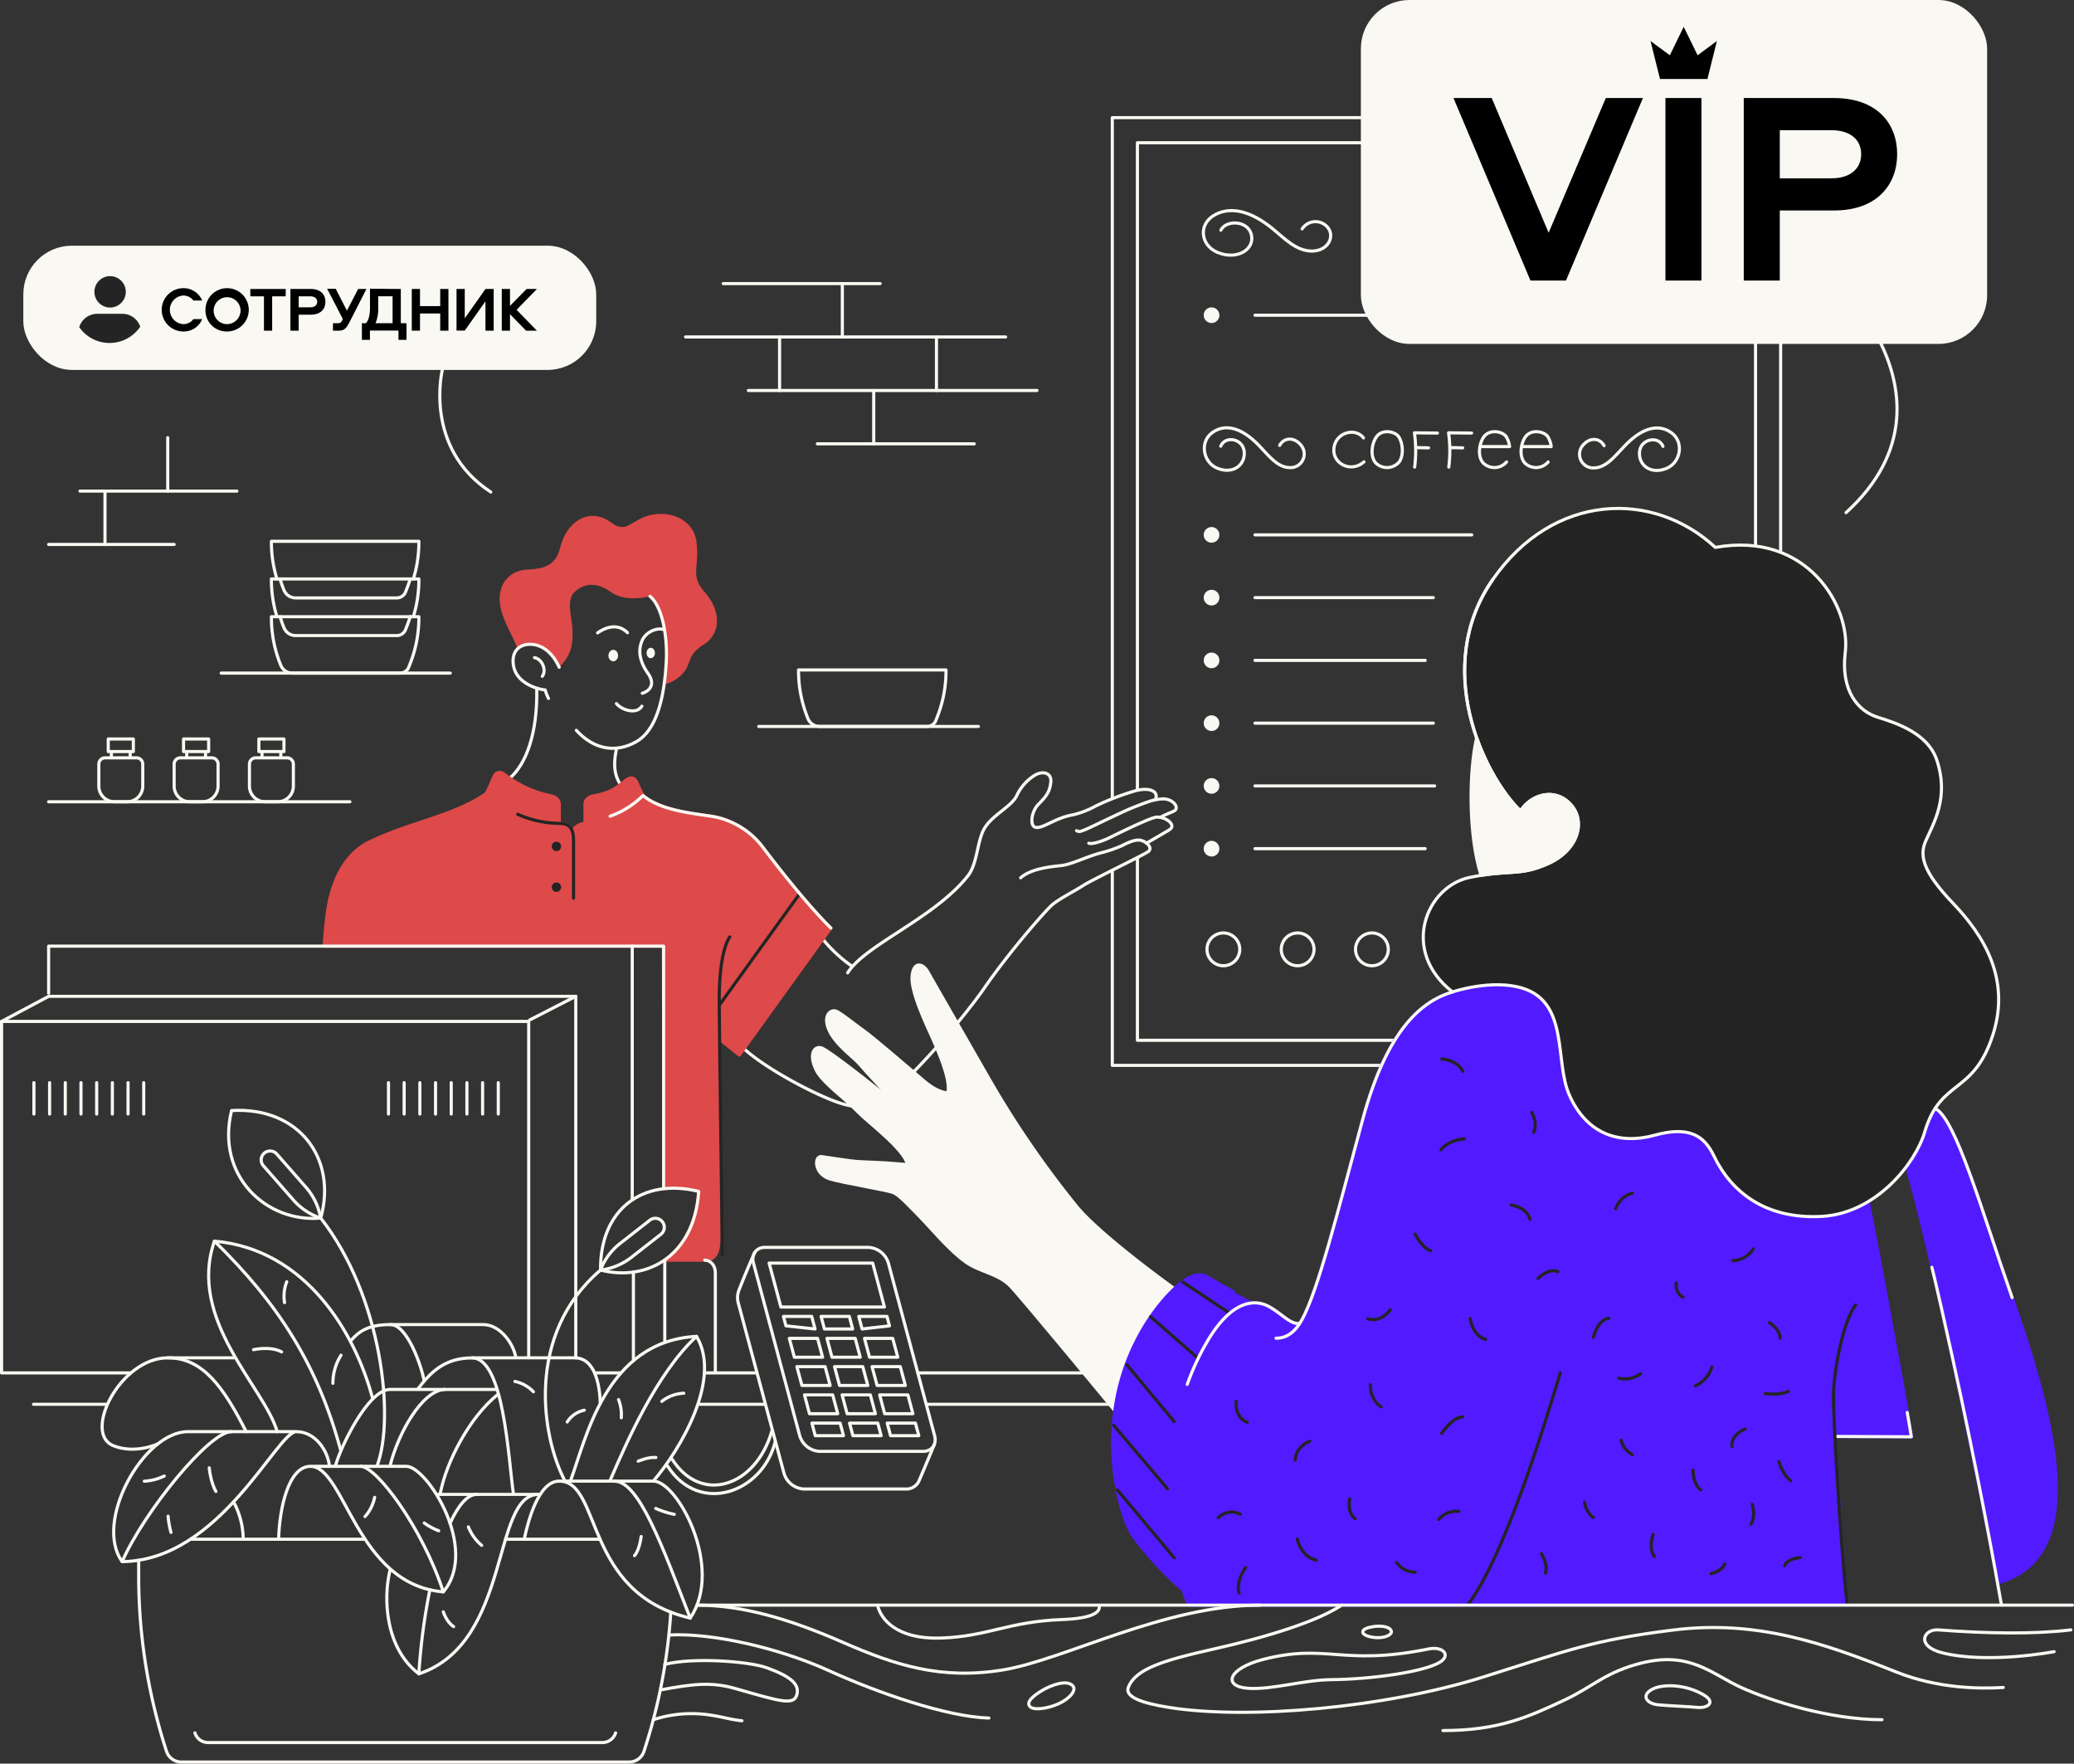 <?xml version="1.0" encoding="UTF-8"?> <svg xmlns="http://www.w3.org/2000/svg" viewBox="0 0 661 561.99"><rect x="0" y="0" width="661" height="561.99" fill="#333333" stroke="none"/> <defs> <style>.cls-1,.cls-3,.cls-6,.cls-7{fill:none;}.cls-1,.cls-10,.cls-3{stroke:#faf8f2;}.cls-1,.cls-10,.cls-4,.cls-6,.cls-7,.cls-9{stroke-linecap:round;stroke-linejoin:round;}.cls-10,.cls-2{fill:#faf8f2;}.cls-3{stroke-miterlimit:10;}.cls-4,.cls-5{fill:#de4949;}.cls-4,.cls-6{stroke:#de4949;}.cls-7{stroke:#242424;}.cls-8{fill:#242424;}.cls-9{fill:#521aff;stroke:#521aff;}</style> </defs> <title>4Asset 6</title> <g id="Layer_2" data-name="Layer 2"> <g id="Layer_3" data-name="Layer 3"> <g id="back_layer" data-name="back layer"> <line class="cls-1" x1="15.5" y1="255.49" x2="111.5" y2="255.49"></line> <path class="cls-1" d="M45.5,243.49v7a5,5,0,0,1-5,5h-4a5,5,0,0,1-5-5v-7a2,2,0,0,1,2-2h10A2,2,0,0,1,45.5,243.49Zm-3-8h-8v4h8Zm-1,4h-6v2h6Z"></path> <path class="cls-1" d="M69.5,243.49v7a5,5,0,0,1-5,5h-4a5,5,0,0,1-5-5v-7a2,2,0,0,1,2-2h10A2,2,0,0,1,69.5,243.49Zm-3-8h-8v4h8Zm-1,4h-6v2h6Z"></path> <path class="cls-1" d="M93.5,243.49v7a5,5,0,0,1-5,5h-4a5,5,0,0,1-5-5v-7a2,2,0,0,1,2-2h10A2,2,0,0,1,93.5,243.49Zm-3-8h-8v4h8Zm-1,4h-6v2h6Z"></path> <line class="cls-1" x1="70.5" y1="214.49" x2="143.5" y2="214.49"></line> <path class="cls-1" d="M127.47,214.49H93.21A4,4,0,0,1,89.49,212l-.13-.33a40,40,0,0,1-2.86-14.86v-.29h47v.29a40,40,0,0,1-2.86,14.86l-.39,1A3,3,0,0,1,127.47,214.49Z"></path> <path class="cls-1" d="M88.26,196.49a39.59,39.59,0,0,1-1.76-11.7v-.3h47v.3a39.59,39.59,0,0,1-1.76,11.7"></path> <path class="cls-1" d="M130.74,196.49c-.32,1.07-.69,2.12-1.1,3.15l-.39,1a3,3,0,0,1-2.78,1.89H94.21A4,4,0,0,1,90.49,200l-.13-.34c-.41-1-.78-2.08-1.1-3.15"></path> <path class="cls-1" d="M88.26,184.49a39.59,39.59,0,0,1-1.76-11.7v-.3h47v.3a39.59,39.59,0,0,1-1.76,11.7"></path> <path class="cls-1" d="M130.74,184.49c-.32,1.07-.69,2.12-1.1,3.15l-.39,1a3,3,0,0,1-2.78,1.89H94.21A4,4,0,0,1,90.49,188l-.13-.34c-.41-1-.78-2.08-1.1-3.15"></path> <line class="cls-1" x1="241.81" y1="231.49" x2="311.81" y2="231.49"></line> <path class="cls-1" d="M295.47,231.49H261.21a4,4,0,0,1-3.72-2.52l-.13-.33a40,40,0,0,1-2.86-14.86v-.29h47v.29a40,40,0,0,1-2.86,14.86l-.39,1A3,3,0,0,1,295.47,231.49Z"></path> <line class="cls-1" x1="15.5" y1="173.49" x2="55.5" y2="173.49"></line> <line class="cls-1" x1="25.5" y1="156.49" x2="75.5" y2="156.49"></line> <line class="cls-1" x1="33.46" y1="173.53" x2="33.46" y2="156.5"></line> <line class="cls-1" x1="53.46" y1="156.5" x2="53.46" y2="139.47"></line> <line class="cls-1" x1="218.5" y1="107.37" x2="320.5" y2="107.37"></line> <line class="cls-1" x1="230.5" y1="90.37" x2="280.5" y2="90.37"></line> <line class="cls-1" x1="268.46" y1="107.41" x2="268.46" y2="90.38"></line> <line class="cls-1" x1="260.5" y1="141.43" x2="310.5" y2="141.43"></line> <line class="cls-1" x1="238.5" y1="124.43" x2="330.5" y2="124.43"></line> <line class="cls-1" x1="278.46" y1="141.47" x2="278.46" y2="124.44"></line> <line class="cls-1" x1="298.46" y1="124.44" x2="298.46" y2="107.41"></line> <line class="cls-1" x1="248.46" y1="124.44" x2="248.46" y2="107.41"></line> <polyline class="cls-1" points="354.5 254.21 354.5 37.49 567.5 37.49 567.5 339.49 354.5 339.49 354.5 277.5"></polyline> <polyline class="cls-1" points="362.5 251.62 362.5 45.49 559.5 45.49 559.5 331.49 362.5 331.49 362.5 273.5"></polyline> <path class="cls-1" d="M389.07,142.18c1.38-3.37,6.81-2.47,7.42,1.42.65,4.18-3.18,7.75-8.5,5.61-4.51-1.81-5.79-8.31-1.63-11.34C390.3,135,395.5,136,401.27,142c3.37,3.53,5.94,6.9,9.7,7a4.36,4.36,0,0,0,3.32-7.52c-2.11-2.25-5.11-2-6.46.45"></path> <path class="cls-1" d="M530,142.24c-1.38-3.37-6.81-2.47-7.42,1.42-.65,4.18,3.18,7.75,8.5,5.61,4.51-1.81,5.79-8.32,1.62-11.35-3.93-2.86-9.13-1.88-14.9,4.18-3.37,3.53-5.94,6.89-9.7,7a4.36,4.36,0,0,1-3.32-7.52c2.11-2.25,5.11-2,6.46.45"></path> <circle class="cls-2" cx="386.13" cy="170.44" r="2.5"></circle> <line class="cls-1" x1="399.98" y1="170.44" x2="469.04" y2="170.44"></line> <path class="cls-3" d="M395.12,302.51a5.22,5.22,0,1,1-5.22-5.21A5.22,5.22,0,0,1,395.12,302.51Zm18.46-5.21a5.22,5.22,0,1,0,5.21,5.21A5.22,5.22,0,0,0,413.58,297.3Zm47.35,0a5.22,5.22,0,1,0,5.21,5.21A5.22,5.22,0,0,0,460.93,297.3Zm-23.68,0a5.22,5.22,0,1,0,5.21,5.21A5.21,5.21,0,0,0,437.25,297.3Zm47.35,0a5.22,5.22,0,1,0,5.21,5.21A5.21,5.21,0,0,0,484.6,297.3Zm23.67,0a5.22,5.22,0,1,0,5.22,5.21A5.21,5.21,0,0,0,508.27,297.3Zm23.68,0a5.22,5.22,0,1,0,5.21,5.21A5.22,5.22,0,0,0,532,297.3Z"></path> <circle class="cls-2" cx="386.13" cy="190.44" r="2.5"></circle> <line class="cls-1" x1="399.98" y1="190.44" x2="456.81" y2="190.44"></line> <circle class="cls-2" cx="386.13" cy="210.44" r="2.5"></circle> <line class="cls-1" x1="399.98" y1="210.44" x2="454.22" y2="210.44"></line> <circle class="cls-2" cx="386.13" cy="230.44" r="2.5"></circle> <line class="cls-1" x1="399.98" y1="230.44" x2="456.81" y2="230.44"></line> <circle class="cls-2" cx="386.13" cy="250.44" r="2.5"></circle> <line class="cls-1" x1="399.98" y1="250.44" x2="457.22" y2="250.44"></line> <circle class="cls-2" cx="386.13" cy="270.44" r="2.5"></circle> <line class="cls-1" x1="399.98" y1="270.44" x2="454.22" y2="270.44"></line> <path class="cls-1" d="M389.1,73.35c1.73-3.37,8.47-3.09,9.67,1.27,1.29,4.72-4.29,8.35-10.55,5.88-5.54-2.19-6.46-8.87-1.24-11.91,4.95-2.89,11.51-1.59,18.8,4.45C410,76.56,413.29,79.91,418,80c5.42.07,7.78-5,4.78-7.94a5.07,5.07,0,0,0-7.78.88"></path> <path class="cls-1" d="M528.78,73.22c-1.5-3.37-7.41-2.48-8.12,1.4-.87,4.79,3.44,7.76,9.27,5.64,4.93-1.79,6.35-8.29,1.81-11.34-4.29-2.88-10-1.92-16.3,4.12-3.69,3.52-6.51,6.87-10.63,6.93-4.71.07-6.65-4.56-3.59-7.53,2.31-2.25,5.59-2,7.06.47"></path> <circle class="cls-2" cx="386.13" cy="100.44" r="2.5"></circle> <line class="cls-1" x1="399.98" y1="100.44" x2="497.98" y2="100.44"></line> <line class="cls-1" x1="517.75" y1="100.44" x2="535.16" y2="100.44"></line> <line class="cls-1" x1="517.75" y1="170.44" x2="535.16" y2="170.44"></line> <line class="cls-1" x1="517.75" y1="190.44" x2="535.16" y2="190.44"></line> <line class="cls-1" x1="517.75" y1="210.44" x2="535.16" y2="210.44"></line> <line class="cls-1" x1="517.75" y1="270.44" x2="535.16" y2="270.44"></line> <path class="cls-1" d="M434.7,147.17c-4.19,3.74-10.47.45-9.5-4.79.88-4.72,6.81-6.14,9.35-2.84m4.29-.53c-1.57,1.93-2.34,6.25-.4,8.49a5.12,5.12,0,0,0,7.49-.29c1.49-2.1,1.21-5.93-.13-8C444.77,137.58,440.8,136.6,438.84,139Zm33.05,3.3h9.23a7.74,7.74,0,0,0-1.06-3.13c-1-1.6-5-2.58-7-.17-1.56,1.93-2.33,6.25-.39,8.49a5.1,5.1,0,0,0,7.48-.29m5-4.9h9.23a7.74,7.74,0,0,0-1.06-3.13c-1-1.6-5-2.58-7-.17-1.56,1.93-2.33,6.25-.39,8.49a5.1,5.1,0,0,0,7.48-.29M458.12,138l-7.33-.08a41.23,41.23,0,0,1,.07,10.92m4.42-6.13-4-.08M469,138l-7.33-.08a41.23,41.23,0,0,1,.07,10.92m4.42-6.13-4-.08"></path> </g> <g id="DUDE"> <path class="cls-1" d="M162.46,248c5.17-4.47,8.85-14.12,8.61-28.35"></path> <path class="cls-1" d="M325.28,279.73c2.8-2.48,7.6-3.38,12.7-3.88,3.65-.35,8.23-2.92,13.4-4.21a40.5,40.5,0,0,0,6.22-2.17c2.48-1.3,4.45-2,5.9-1.71,1.85.39,4.17,2.47,2.31,3.71s-18,9-20.65,10.74-7.93,4.35-10.1,6.37S321.91,303,313.75,314.79c-8.82,12.71-27.18,32.65-31.77,34.94s-7.05,4.24-14.82,1.59-22.88-10.7-29.82-16.94"></path> <path class="cls-1" d="M270.16,310c5.65-9,27.59-17.35,38.3-30.88,3.28-4.16,2.84-11.67,5.64-15.71s8.21-6.41,9.92-9.83a15.29,15.29,0,0,1,5.75-6.53c2.82-1.64,5.44-.62,5.13,2.18s-1.09,4.2-3.88,7c-2.34,2.34-2.79,6.65-1.25,7.31,2.18.93,6.35-2.9,12.18-3.89a27.82,27.82,0,0,0,7.25-2.8A81.28,81.28,0,0,1,361.84,252c5-1.34,7.63.46,6.31,2.88"></path> <path class="cls-1" d="M262.31,299.35a45,45,0,0,0,9.26,8.57"></path> <path class="cls-1" d="M343.09,264.7c.93.46,1.24.31,3.11-.47s11.92-5.79,15.13-7c4.76-1.87,6.22-2.44,9-2.65,3.42-.26,6.06,3,3.58,4s-4.23,1.9-4.23,1.9"></path> <path class="cls-1" d="M347,268.69c.93.46,4.35-.62,6.52-1.71s12-5.91,14.62-6.53,7.3,2.33,4.5,4-5.24,3.1-7.26,4.24"></path> <path class="cls-1" d="M196.46,238.56c-.48,2.82-1.43,7.26,1.22,11.32"></path> <path class="cls-4" d="M243,269.79a25.67,25.67,0,0,0-15.35-9.53c-6.35-1.05-16.82-1.82-22.7-6.76,0,0-1.18-2.23-1.89-4s-2.1-2.09-3.64-.82c-4,3.29-5.92,4.11-10.15,4.88-1.77.32-2.82,1.41-2.82,2.65v6.17a4.92,4.92,0,0,0-4,2.47l0,.09c-.58-1.74-1.84-2.56-4.2-2.56v-6.17c0-1.24-1.05-2.33-2.82-2.65a35.63,35.63,0,0,1-14.47-6.65c-1.55-1.27-3-.94-3.65.82s-2.35,5.12-2.35,5.12c-10.06,7.06-23.77,9-37.06,15.36-9.12,4.35-12.51,14.62-13.59,22.76-.71,5.32-1,10.34-1,10.52H211.4l.36,77.26a31.62,31.62,0,0,1,10.93.87c-.71,10.48-4.94,17.82-10.82,21.94h12.76c4.77,0,4.59-5.3,4.59-10.24V331.58l.35-.2,6.06,4.83,29.18-40.48C256.57,287.62,245.75,273.48,243,269.79Z"></path> <path class="cls-5" d="M224.1,204.91c-5.41,3.41-4.24,5.76-6.24,8.59a10.47,10.47,0,0,1-6,4l-.13.16c.24-1.81.42-3.72.55-5.75.7-11.29-1.95-19.41-5.12-21.88-2.47.53-8.3,1.59-12.53-1.41s-8.12-3-11.47,0c-2.8,2.5-.85,8.1-.71,12,.18,4.94-.35,8.11-4.23,12-1.94-4.24-4.86-6.8-8.3-7.24a6.12,6.12,0,0,0-4.56,1l-.08-.1c-1.18-3.76-5.42-9.76-5.53-15.17s3.29-9,8.58-9.18,9.23-1.38,10.71-7.41c1.65-6.71,6.59-10.47,11.29-9.53,3.76.75,4.36,2.7,6.95,3.29s3.88-1,7.29-2.7c6.47-3.18,16-.83,16.94,7.29s-2.19,10.56,2.71,16.12C229.51,195,229.06,201.78,224.1,204.91Z"></path> <path class="cls-6" d="M165.28,206.32c-1.18-3.76-5.41-9.76-5.53-15.17s3.29-8.94,8.59-9.18,9.22-1.38,10.7-7.41c1.65-6.71,6.59-10.47,11.3-9.53,3.75.75,4.35,2.7,6.94,3.29s3.88-1,7.29-2.7c6.47-3.18,16-.83,16.94,7.29s-2.19,10.56,2.71,16.12c5.29,6,4.84,12.76-.12,15.88-5.41,3.41-4.23,5.77-6.23,8.59a10.5,10.5,0,0,1-6,4"></path> <path class="cls-1" d="M178.22,212.62c-1.94-4.24-4.85-6.8-8.29-7.24-3.69-.47-7.06,1.59-6.3,6.59.87,5.7,7.53,7.65,10.12,7.88a15.66,15.66,0,0,0,1.06,2.71"></path> <path class="cls-1" d="M183.69,232.73c6.18,6.71,13.29,7,19.24,3.53,5.47-3.17,8.55-11.62,9.35-24.35a47.48,47.48,0,0,0-.89-13.35c-1-4.23-2.52-7.2-4.23-8.53"></path> <path class="cls-1" d="M196.46,224.21c1.64,2,6.35,3.64,8.11.82"></path> <path class="cls-1" d="M204.69,220.91c1.77-.45,4.59-2.47,1.8-6.37s-3.06-7.38-2-10.07c1.26-3.29,5.07-4.53,7-3.87"></path> <path class="cls-1" d="M190.46,201.68s5.41-4.3,9.52-.06"></path> <ellipse class="cls-2" cx="194.64" cy="208.08" rx="1.83" ry="1.54" transform="matrix(0.02, -1, 1, 0.02, -16.52, 399.38)"></ellipse> <ellipse class="cls-2" cx="207.41" cy="208.09" rx="1.66" ry="1.33" transform="translate(-3.96 412.16) rotate(-89.09)"></ellipse> <path class="cls-1" d="M172.83,215.51c1.39-1.71.14-5.46-2.49-5.95"></path> <line class="cls-7" x1="229.26" y1="320.29" x2="254.87" y2="284.77"></line> <path class="cls-1" d="M264.81,295.73c-8.24-8.11-19.06-22.25-21.83-25.94a25.67,25.67,0,0,0-15.35-9.53c-6.35-1.05-16.82-1.82-22.7-6.76a28.27,28.27,0,0,1-10.47,6.59"></path> <path class="cls-7" d="M165,259.48a33.54,33.54,0,0,0,13.2,2.9c3.44,0,4.59,1.68,4.59,5.56v18.27"></path> <path class="cls-7" d="M230.22,399.73s-1-74.85-1-79.82c-.09-12.35,1.59-18.7,3.35-21.35"></path> <circle class="cls-8" cx="177.34" cy="269.71" r="1.5"></circle> <circle class="cls-8" cx="177.34" cy="282.71" r="1.5"></circle> </g> <g id="GIRL"> <path class="cls-9" d="M616.75,353.21c6.59,3.29,14.84,32.59,24.53,60.29,13.41,38.35,25.32,82.65-4.55,90.85,0,0-16.45-87.26-29-132.73C613.84,363.35,612.6,360.22,616.75,353.21Z"></path> <path class="cls-9" d="M595.45,383.15v-.27a32.15,32.15,0,0,1-14.89,4.74c-17.64.94-28.7-7.53-34.35-19.3-3-6.26-7.65-9.64-18.82-6.59-12.47,3.42-22.23-1.32-27.3-12.94-4.65-10.64,0-29.28-14.82-33.88-9.88-3.06-22.35,1.18-22.35,1.18-9.42,2.82-20.71,11.29-28.71,40.94S420,411.41,414.93,420.56c-.23.41-.47.8-.71,1.17H414c-2.82.24-5.29-2.94-9.41-5.29-3.7-2.12-10.95-3.1-19,9.65-10,15.89-20.68,50.61-6.76,85.41l209.88-.08c-1.6-15.37-3.14-38.71-3.89-53.65l24.36.08C606.81,443.26,598.75,399.62,595.45,383.15Z"></path> <path class="cls-8" d="M484.57,258.44c-12-11.65-28.12-46-8.82-73.76s51.18-28.59,70.94-10.24c29.29-5.29,43.19,18.93,41.41,33.41-1.53,12.47,4.24,18.83,10.35,20.71s16,5.17,18.83,13.65c4,12-1.06,20.11-3.53,25.76-2,4.55-1.18,9.53,8.7,19.88s18.4,24.16,12.71,41.88c-6.23,19.42-16.65,13.77-21.76,31.06-2.93,9.9-15.44,25.9-32.83,26.83-17.64.94-28.7-7.53-34.35-19.3-3-6.26-7.65-9.64-18.82-6.59-12.47,3.42-22.23-1.32-27.3-12.94-4.65-10.64,0-29.28-14.82-33.88-9.88-3.06-22.35,1.18-22.35,1.18-16.83-13.18-8.33-33.6,5.41-36.47,12.94-2.71,15.76-.24,25.17-4.47s12-13.42,7.06-18.83S488.1,253,484.57,258.44Z"></path> <path class="cls-1" d="M374,410.44c-7.52-5.41-24.62-18.37-30.87-26a307.88,307.88,0,0,1-28.27-41.3C312.14,338.4,297,312,295.65,309.6s-4.47-3.64-4.95,1.5,5,16.29,6.49,19.7,6.11,13.56,4.83,17.57"></path> <path class="cls-1" d="M304.25,348.36c-1.53.05-4.65.4-9.64-3.79s-15.87-13.69-19.8-16.48c-2.83-2-5.57-4.31-7.95-5.71-1.85-1.09-4.76.95-2.7,5.75s8.14,8.93,9.87,11.05,9.8,10.71,9.8,10.71"></path> <path class="cls-1" d="M296.73,357.55c-3-.68-14.2-8.14-18.13-11.34s-13.93-10.88-16.34-12.1-4.85,1.36-2.12,6.9c2,4,8.71,8.57,13.27,13.29,3.34,3.46,14.79,11.86,15.83,16.82"></path> <path class="cls-1" d="M294.18,371.35c-1.67-.07-3.43-.07-8.33-.51-4.53-.41-8.5-.48-11.92-.66-3.2-.17-9.64-1.3-12.08-1.61s-2.49,5.54,2.68,7.11c4.07,1.24,18.28,3.54,20.22,4.37s4.78,4,8.29,7.55c4,4.1,9.56,10.91,14.79,14.59,4.51,3.18,10.35,3.65,14.18,7.63s33.32,39.73,33.32,39.73"></path> <path class="cls-2" d="M355.75,446.56c3.29-18.5,13-30.72,18.57-35.94l-.34-.18c-7.52-5.41-24.62-18.37-30.87-26a307.88,307.88,0,0,1-28.27-41.3C312.14,338.4,297,312,295.65,309.6s-4.47-3.64-4.95,1.5,5,16.29,6.49,19.7,6.07,13.47,4.84,17.51c-1.74-.22-4.19-1-7.42-3.74-5-4.2-15.87-13.69-19.8-16.48-2.83-2-5.57-4.31-7.95-5.71-1.85-1.09-4.76.95-2.7,5.75s8.14,8.93,9.87,11.05,9.8,10.71,9.8,10.71V350c-2.14-1.46-4-2.85-5.24-3.83-3.94-3.21-13.93-10.88-16.34-12.1s-4.85,1.36-2.12,6.9c2,4,8.71,8.57,13.27,13.29,3.34,3.46,14.78,11.85,15.83,16.81-.94-.06-2-.15-3.39-.27-4.53-.41-8.5-.48-11.92-.66-3.2-.17-9.64-1.3-12.08-1.61s-2.49,5.54,2.68,7.11c4.07,1.24,18.28,3.54,20.22,4.37s4.78,4,8.29,7.55c4,4.1,9.56,10.91,14.79,14.59,4.51,3.18,10.35,3.65,14.18,7.63s32.43,38.64,33.28,39.68C355.43,448.52,355.57,447.55,355.75,446.56Z"></path> <path class="cls-9" d="M385.57,426.09c5.25-8.31,10.15-10.78,14-10.91l0,0S388.1,409,386,407.62c-2.58-1.65-4.82-2.53-9.76,1.35s-16.76,16.76-20.47,37.59,2.41,38.64,5.12,42.53c4.05,5.81,11.92,14.33,16.16,17.51C365.91,473.48,376,441.23,385.57,426.09Z"></path> <path class="cls-1" d="M484.57,258.44c-12-11.65-28.12-46-8.82-73.76s51.18-28.59,70.94-10.24c29.29-5.29,43.19,18.93,41.41,33.41-1.53,12.47,4.24,18.83,10.35,20.71s16,5.17,18.83,13.65c4,12-1.06,20.11-3.53,25.76-2,4.55-1.18,9.53,8.7,19.88s18.4,24.16,12.71,41.88c-6.23,19.42-16.65,13.77-21.76,31.06-2.93,9.9-15.44,25.9-32.83,26.83-17.64.94-28.7-7.53-34.35-19.3-3-6.26-7.65-9.64-18.82-6.59-12.47,3.42-22.23-1.32-27.3-12.94-4.65-10.64,0-29.28-14.82-33.88-9.88-3.06-22.35,1.18-22.35,1.18-16.83-13.18-8.33-33.6,5.41-36.47,12.94-2.71,15.76-.24,25.17-4.47s12-13.42,7.06-18.83S488.1,253,484.57,258.44Z"></path> <path class="cls-1" d="M616.75,353.21c6.59,3.29,14.84,32.59,24.53,60.29"></path> <path class="cls-2" d="M493.51,275.15c-8.44,3.8-11.58,2.2-21.49,3.79-4.16-13.09-3.78-33.65-1.4-43.79,3.58,10.18,9.1,18.59,13.95,23.29,3.53-5.41,11-7.55,16-2.11S502.93,270.91,493.51,275.15Z"></path> <path class="cls-1" d="M484.57,258.44c-12-11.65-28.12-46-8.82-73.76"></path> <path class="cls-1" d="M493.51,275.15c-8.44,3.8-11.58,2.2-21.49,3.79-4.16-13.09-3.78-33.65-1.4-43.79,3.58,10.18,9.1,18.59,13.95,23.29,3.53-5.41,11-7.55,16-2.11S502.93,270.91,493.51,275.15Z"></path> <path class="cls-1" d="M462.93,316.09c-9.42,2.82-20.71,11.29-28.71,40.94S420,411.41,414.93,420.56c-2.18,3.94-4.83,5.88-8.24,5.88"></path> <path class="cls-7" d="M467.75,511.44c11.88-15.47,24.66-58,29.53-73.94"></path> <path class="cls-7" d="M459.24,366.42c2.65-3.32,7.45-3.51,7.45-3.51m-.47-21.53c-2.12-3.88-6.71-3.88-6.71-3.88m29.3,23.29c1.41-3.17-.71-6.35-.71-6.35m32.12,25.77a8,8,0,0,0-5.29,4.94m-27.3,3.41c-1.06-3.88-6-4.59-6-4.59M451,393.26s2.12,4.24,4.94,5.3m-20.07,21.67c4.38,1.41,7.21-2.88,7.21-2.88m-6.31,23.91a8.14,8.14,0,0,0,3.41,7.06M394,446.56s-.7,4.94,3.53,6.7m19.89,6s-4.59,1.77-4.59,6m-17.53,17.3c-3.88-2.12-7.06,1.06-7.06,1.06M397,499.5s-3.17,4.23-2.11,8.12m18.58-17.18s1.18,5.65,6,6.71m10.71-19.53s-1.06,4.23,1.76,6.35M465,481.62a7.36,7.36,0,0,0-6.5,2.59m7.68-32.71c-3.18,0-6.71,5.29-6.71,5.29m9.06-36.7s.71,5.53,4.94,6.7m23.06-21.53c-2.82-1.41-6.35,2.12-6.35,2.12m22.59,12.71c-3.53.35-4.94,6-4.94,6m8,13.06a8.27,8.27,0,0,0,7.06-1.42m11.41-28.94a4.21,4.21,0,0,0,2.11,4.59m15.89-11.65a7.89,7.89,0,0,0,6.47-3.76m-18.47,43.65a9.56,9.56,0,0,0,5.29-6m21.77-9.18c0-2.82-3.42-4.94-3.42-4.94m-47.29,37.41a7.36,7.36,0,0,0,3.53,4.59M505,478.68a7.72,7.72,0,0,0,2.83,4.94m19.06,5.29s-1.65,4.12.35,7.06m12.36-27.51s-.12,4.42,2.46,6.32m14.12-19.4C551.28,457.5,552,461,552,461m10.59-16.94s4.59.7,7.41-.71m-12,42.35c1.65-2.35.47-6.35.47-6.35m8.48-13.65s1.17,4.24,3.76,6.12M545.3,501.47s3.31-.61,4.42-3.12m24-2s-4,.24-4.94,2.59m-76.24,2.38c.93-2.84-1.29-6.2-1.29-6.2m-46.14,2.79A7.42,7.42,0,0,0,451,501"></path> <path class="cls-7" d="M359.16,434.91,374.22,453m-19.29,1.18,17.17,20.23m-16,.35,18.12,21.65m-7.53-76.82,15.06,13.17M377,408.56l14.83,9.88"></path> <path class="cls-1" d="M637.88,511.42c-1.76-10-7.44-41.86-15.78-79.59-5.88-26.57-6.41-28-6.41-28"></path> <path class="cls-1" d="M414,421.73c-2.82.24-5.29-2.94-9.41-5.29-3.7-2.12-10.95-3.1-19,9.65a80.33,80.33,0,0,0-7.21,15.05"></path> <path class="cls-1" d="M607.85,450.1c.53,3.06,1,5.69,1.31,7.75l-23.88-.12"></path> <path class="cls-7" d="M588.69,511.42c-2.23-21.43-4.35-58.35-4.35-66.39,0-8.47,3.29-24.47,7.06-29.18"></path> </g> <g id="front_layer" data-name="front layer"> <line class="cls-1" x1="191.16" y1="490.49" x2="161.12" y2="490.49"></line> <line class="cls-1" x1="116.37" y1="490.49" x2="60.72" y2="490.49"></line> <path class="cls-1" d="M44.2,497.18l0,5.83a180.33,180.33,0,0,0,8.33,53.37l.51,1.61a5,5,0,0,0,4.77,3.5H200.51a5,5,0,0,0,4.76-3.5l.51-1.61a178.06,178.06,0,0,0,8-42.62"></path> <path class="cls-1" d="M62.12,552.2a4.39,4.39,0,0,0,4.2,3.08H192a4.41,4.41,0,0,0,4.2-3.08"></path> <path class="cls-1" d="M88.81,490.32c.23-9.41,3.06-23.06,10.12-23.06h30.58c6.59,0,23.3,26.36,11.77,40-27.77-2.23-31.3-40-42.35-40"></path> <path class="cls-1" d="M114.93,467.26c4.94,0,19.53,19.18,26.35,40"></path> <path class="cls-1" d="M116.34,483.26a13.11,13.11,0,0,0,3.06-6.11"></path> <path class="cls-1" d="M135.22,485.32a19.89,19.89,0,0,0,4.59,2.47"></path> <path class="cls-1" d="M167.16,490.09c1.18-5.41,4.47-18.12,11.06-18.12,13.65,0,7.53,35.65,41.76,43.65,10.83-16-4-43.65-11.76-43.65h-30"></path> <path class="cls-1" d="M195.87,472c7.76,0,15.17,20.59,24.11,43.65"></path> <path class="cls-1" d="M209,480.68a28.75,28.75,0,0,0,5.89,1.88"></path> <path class="cls-1" d="M204.34,489.62s-.47,4.23-2.12,6.11"></path> <line class="cls-1" x1="139.22" y1="476.2" x2="171.63" y2="476.2"></line> <path class="cls-1" d="M171.63,476.2c-15.06,0-8.47,47.3-38.12,57.18-10.58-8-11.53-23.76-9.17-33.18"></path> <path class="cls-1" d="M137,506.61a197.59,197.59,0,0,0-3.51,26.77"></path> <path class="cls-1" d="M151.91,476.21c-2.91,0-5.84,3.43-8.48,9.19"></path> <path class="cls-1" d="M149.28,486.56a14.73,14.73,0,0,0,4.23,5.88"></path> <path class="cls-1" d="M141.28,513.62s1.07,3.33,3.29,4.7"></path> <path class="cls-1" d="M105,467.26c-.47-4.94-4.47-11.05-10.58-11.05S70,497.38,38.93,497.62c-9.18-12.71,6.82-41.41,20.94-41.41H94.46"></path> <path class="cls-1" d="M38.93,497.62c7.06-16,27.76-41.41,34.82-41.41"></path> <path class="cls-1" d="M74.46,478.62a25.56,25.56,0,0,1,3.05,11.7"></path> <path class="cls-1" d="M53.57,483.15a26.85,26.85,0,0,0,.94,5.17"></path> <path class="cls-1" d="M46,472a17,17,0,0,0,6.35-1.65"></path> <path class="cls-1" d="M66.69,467.73s.41,4.6,2.12,7.53"></path> <path class="cls-1" d="M181.81,471.91c4.94-13.18,11.12-44.53,40.17-46.06,8.24,13.65-5.29,36.24-13.76,46.12"></path> <path class="cls-1" d="M194.46,471.73c5.17-12,14.82-34.11,27.52-45.88"></path> <path class="cls-1" d="M197.14,446a13.24,13.24,0,0,1,.87,5.78"></path> <path class="cls-1" d="M210.93,446.56a12,12,0,0,1,7-2.59"></path> <path class="cls-1" d="M203.4,465.62s3.29-1.41,5.64-1.18"></path> <path class="cls-1" d="M163.63,476c-1.65-11.53-3.06-43.29-13.17-43.29-9,0-13.37,4.8-17.37,10"></path> <path class="cls-1" d="M150.46,432.68h32.7c8.24,0,8.12,14.23,8.12,14.23"></path> <path class="cls-1" d="M106.93,467c1.64-5.88,10.35-24.24,17.41-24.24h33.88"></path> <path class="cls-1" d="M124.34,467c2.53-10.12,10.07-23.88,17.41-24.24"></path> <path class="cls-1" d="M140.34,475.73c2-10,9.17-24,18.35-31.41"></path> <path class="cls-1" d="M88.34,456.21c-4-14.12-28.71-35.53-20-60.71,29.41,2.59,44.94,29.65,50.35,49.88"></path> <path class="cls-1" d="M68.34,395.5c20.7,20.23,32.94,39.76,40.23,66.59"></path> <path class="cls-1" d="M164.1,440.21A11.31,11.31,0,0,1,170,443.5"></path> <path class="cls-1" d="M186.22,449.38a8.44,8.44,0,0,0-5.44,3.74"></path> <path class="cls-1" d="M80.81,430.09s5.29-1.24,8.94.7"></path> <path class="cls-1" d="M91.4,408.44a12.52,12.52,0,0,0-.71,6.65"></path> <path class="cls-1" d="M108.69,431.85a16.71,16.71,0,0,0-2.59,8.94"></path> <path class="cls-1" d="M74.46,432.68H53.51c-15.29,0-27.19,24.08-17.41,28,7.06,2.82,14.24-.59,14.24-.59"></path> <path class="cls-1" d="M53.51,432.68c11.06,0,17.65,9.17,24.95,23.53"></path> <path class="cls-1" d="M111.87,427.15c2.59-2.94,5.53-5.06,12.59-5.06H154c5.42,0,9.65,6.12,10.36,10.35"></path> <path class="cls-1" d="M124.46,422.09c5.41,0,10,13.64,10.7,17.88"></path> <path class="cls-1" d="M180.1,472c-7.53-14.12-12.7-46.82,11.3-67.29,14.58,3.76,29.88-4.24,31.29-25.06-18.12-4.47-31.53,6-31.29,25.06"></path> <path class="cls-1" d="M191.43,404.72h-.05l0-.05a19.88,19.88,0,0,1,6.31-8.48l9.41-7.35a2.82,2.82,0,0,1,4,.49h0a2.82,2.82,0,0,1-.49,4l-9.4,7.35A20,20,0,0,1,191.43,404.72Z"></path> <path class="cls-1" d="M120.16,467.15c5.82-15.36,1.5-54.18-17.94-79-17.29,1.56-33.53-13.44-28.41-34.27,21.53-1.23,33.7,15.36,28.41,34.27"></path> <path class="cls-1" d="M102.18,388.16l0,0v-.06a20,20,0,0,0-4.5-9.56l-9.44-10.77a2.83,2.83,0,0,0-4-.31h0a2.81,2.81,0,0,0-.31,4l9.44,10.77A20,20,0,0,0,102.18,388.16Z"></path> <line class="cls-1" x1="222.19" y1="511.49" x2="660.5" y2="511.49"></line> <line class="cls-1" x1="295.4" y1="447.49" x2="353.51" y2="447.49"></line> <line class="cls-1" x1="292.57" y1="437.49" x2="345.19" y2="437.49"></line> <line class="cls-1" x1="224.63" y1="437.49" x2="241.13" y2="437.49"></line> <line class="cls-1" x1="189.96" y1="437.49" x2="197.81" y2="437.49"></line> <polyline class="cls-1" points="41.63 437.49 0.5 437.49 0.5 325.49 168.5 325.49 168.5 432.62"></polyline> <polyline class="cls-1" points="183.5 432.68 183.5 317.49 15.5 317.49 0.5 325.49"></polyline> <line class="cls-1" x1="223.04" y1="447.49" x2="243.78" y2="447.49"></line> <path class="cls-1" d="M224.63,401.56c1.41,0,3.35,1.17,3.35,4.17v31.39"></path> <path class="cls-1" d="M294.21,462.49h-33a7,7,0,0,1-6.34-5l-14.74-55c-.74-2.76.9-5,3.66-5h33a7,7,0,0,1,6.34,5l14.74,55C298.61,460.25,297,462.49,294.21,462.49Z"></path> <path class="cls-1" d="M297.78,460.29c-1.1,2.69-4.25,10.14-4.94,11.74a4.51,4.51,0,0,1-3.63,2.46h-33a7,7,0,0,1-6.34-5l-14.65-54.55a6.57,6.57,0,0,1,.25-3.72c.81-2.1,3.37-8.41,5-11.94"></path> <path class="cls-1" d="M249.69,419.49h9l1.07,4-9.27-1Zm3.48,13h9l-1.61-6h-9Zm2.41,9h9l-1.61-6h-9Zm2.41,9h9l-1.6-6h-9Zm4.77-27h9l-1.07-4h-9Zm2.41,9h9l-1.61-6h-9Zm2.41,9h9l-1.61-6h-9Zm2.41,9h9l-1.6-6h-9Zm-24.86-48,3.75,14h33l-3.75-14Zm29.63,21,8.73-1-.8-3h-9Zm-16,30h9l1.07,4h-9Zm13.07,4h9l-1.07-4h-9Zm12,0h9l-1.07-4h-9Zm-6.7-25h9l-1.61-6h-9Zm2.41,9h9l-1.61-6h-9Zm2.41,9h9l-1.6-6h-9Z"></path> <line class="cls-1" x1="168.81" y1="325.03" x2="183.5" y2="317.49"></line> <path class="cls-1" d="M123.81,345v10m10-10v10m10-10v10m10-10v10m-25-10v10m10-10v10m10-10v10m10-10v10"></path> <path class="cls-1" d="M10.81,345v10m10-10v10m10-10v10m10-10v10m-25-10v10m10-10v10m10-10v10m10-10v10"></path> <polyline class="cls-1" points="15.5 316.49 15.5 301.49 201.5 301.49 201.5 382.09"></polyline> <polyline class="cls-1" points="201.5 301.49 211.5 301.49 211.5 378.49"></polyline> <line class="cls-1" x1="211.87" y1="401.62" x2="211.87" y2="427.59"></line> <line class="cls-1" x1="201.87" y1="405.38" x2="201.87" y2="433.23"></line> <path class="cls-1" d="M247.07,459.38c-4,16.3-24.19,23.56-34.31,7.8"></path> <path class="cls-1" d="M246.07,455.76c-5,17.92-22.5,23.8-31.81,9.3"></path> <line class="cls-1" x1="10.69" y1="447.49" x2="33.87" y2="447.49"></line> <path class="cls-1" d="M213.4,521c13.76-.71,35.06,4.23,50.58,11.29s37.77,14.83,51.18,15.18"></path> <path class="cls-1" d="M328.22,543.79c1.17,1.32,5.65.71,9.18-.88s5.91-4.41,4.41-5.82c-2.06-1.94-6.88,0-9.35,1.41S326.81,542.2,328.22,543.79Z"></path> <path class="cls-1" d="M434.38,520.29c.35,1,3,1.65,5.26,1.56s4.24-1.12,3.73-2.23c-.71-1.53-3.8-1.54-5.48-1.31S434,519.1,434.38,520.29Z"></path> <path class="cls-1" d="M210.57,538.5c10.12-1.88,16.12-2.62,23.65-.47,14.47,4.12,19,5.7,19.82,1.7.67-3.21-2.35-5.64-9.7-8.29-5.89-2.12-23.83-3.35-32.47-1.06"></path> <path class="cls-1" d="M208.22,548a39.09,39.09,0,0,1,17.65-1.55c4.94.71,6.88,1.53,10.59,1.88"></path> <path class="cls-1" d="M222.19,511.5c14.47,0,29.44,4.41,46.38,11.82s31.41,12,51,8.83,51.36-20.65,82.06-20.65"></path> <path class="cls-1" d="M279.69,511.5c.88,4.06,5.59,11,20.41,10.47s21.24-5.24,38.36-5.88c9.56-.36,12.23-2.24,11.88-4.36"></path> <path class="cls-1" d="M402.43,528.83c-11,2.86-12.88,8.56-4.68,9.16,7.47.55,17.79-2.67,26.44-2.75,13.24-.13,29.54-2.5,34.59-5.49,3.8-2.26,1.17-5.24-3.51-4.29C427.75,531.05,422.88,523.51,402.43,528.83Z"></path> <path class="cls-1" d="M638.45,537.73c-7.52.47-20.88.36-34.11-4.94-23.17-9.26-44.59-16.7-71.24-13.35-25.93,3.26-33.53,6.53-60.53,15-31.16,9.78-74.82,13.65-100,9.65-8.54-1.36-14.23-3.32-12.94-6.47,2.35-5.77,10.77-8.47,27.35-12.18,16.91-3.78,33-8.82,40.59-13.94"></path> <path class="cls-1" d="M599.81,548c-16.77,0-35.47-6-44.83-10.24s-16.29-11.7-31.82-7.82c-11.48,2.87-15.49,7.55-24.47,11.76-11.65,5.47-21.18,9.76-38.82,9.76"></path> <path class="cls-1" d="M527.24,538c3.51-1.46,10.62-1.12,16,2.26,3.61,2.25,1,4.19-2.47,3.81-2.71-.3-8.47-.43-12.38-.83S522.8,539.87,527.24,538Z"></path> <path class="cls-1" d="M660,519.38c-11.76,1.41-26.76,1.18-42.23,0-4.78-.36-7.24,5.18,1.23,7.3,14.69,3.67,35.65-.36,35.65-.36"></path> </g> <g id="VIP_BUBBLE" data-name="VIP BUBBLE"> <rect class="cls-10" x="434.22" y="0.5" width="198.59" height="108.59" rx="15"></rect> <path d="M463.24,31.24h12.18l18.14,42.93,18.22-42.93h11.83L499.08,89.41H487.77Z"></path> <path d="M542.26,89.41H530.79V31.24h11.47Z"></path> <path d="M584.49,67.07H567.23V89.41H555.75V31.24h28.74c13.85,0,20.15,8.23,20.15,17.87S598.34,67.07,584.49,67.07ZM567.23,56.82H583.7c6,0,9.47-3.07,9.47-7.71s-3.51-7.62-9.47-7.62H567.23Z"></path> <polygon points="529.06 25.17 544.17 25.17 547.19 13.07 541.04 17.61 536.61 8.54 532.19 17.61 526.03 13.07 529.06 25.17"></polygon> <path class="cls-1" d="M598.24,107.1c8.65,16.08,11.13,37.1-9.89,56.26"></path> </g> <g id="WORKER_BUBBLLE" data-name="WORKER BUBBLLE"> <rect class="cls-10" x="7.93" y="78.79" width="181.59" height="38.59" rx="15"></rect> <path d="M64.44,95.77h-2.8a4.07,4.07,0,0,0-3.24-1.6,4.57,4.57,0,0,0,0,9.12,4,4,0,0,0,3.24-1.6h2.8a6.36,6.36,0,0,1-6,3.94,6.9,6.9,0,0,1,0-13.8A6.39,6.39,0,0,1,64.44,95.77Z"></path> <path d="M65.48,98.73a6.9,6.9,0,1,1,6.9,6.9A6.73,6.73,0,0,1,65.48,98.73Zm11.18,0a4.29,4.29,0,1,0-4.28,4.56A4.34,4.34,0,0,0,76.66,98.73Z"></path> <path d="M91.06,92.09v2.34H86.74v10.94H84.12V94.43H79.78V92.09Z"></path> <path d="M99.12,100.27H95.18v5.1H92.56V92.09h6.56c3.16,0,4.6,1.88,4.6,4.08S102.28,100.27,99.12,100.27Zm-3.94-2.34h3.76c1.36,0,2.16-.7,2.16-1.76s-.8-1.74-2.16-1.74H95.18Z"></path> <path d="M114.14,92.09h2.64l-5.18,10.16c-1.2,2.36-1.78,3.12-3.78,3.12h-1.7V103h1.48a1.41,1.41,0,0,0,1.5-1l.16-.36-5-9.62H107L110.56,99Z"></path> <path d="M127.74,92.09V103h1.82v5.29H127v-2.95h-9.1v2.95h-2.56V103h1.28c1-1.06,1.3-3.06,1.3-5v-6ZM120.54,98a12.05,12.05,0,0,1-.86,5h5.44v-8.6h-4.58Z"></path> <path d="M140.3,105.37V99.89h-6.44v5.48h-2.62V92.09h2.62v5.46h6.44V92.09h2.62v13.28Z"></path> <path d="M154.72,105.37V96l-6.6,9.34H145.5V92.09h2.62v9.34l6.6-9.34h2.62v13.28Z"></path> <path d="M167.66,105.37l-5.12-5.26v5.26h-2.62V92.09h2.62v5.38l5.28-5.38h3.3l-6.48,6.64,6.48,6.64Z"></path> <path class="cls-8" d="M44.69,104.1a11.8,11.8,0,0,1-19.44.16A6,6,0,0,1,31,100h8A6,6,0,0,1,44.69,104.1ZM30.09,93a5,5,0,1,0,5-5A5,5,0,0,0,30.09,93Z"></path> <path class="cls-1" d="M141,117.74s-6.23,24.94,15.42,39.05"></path> </g> </g> </g> </svg> 